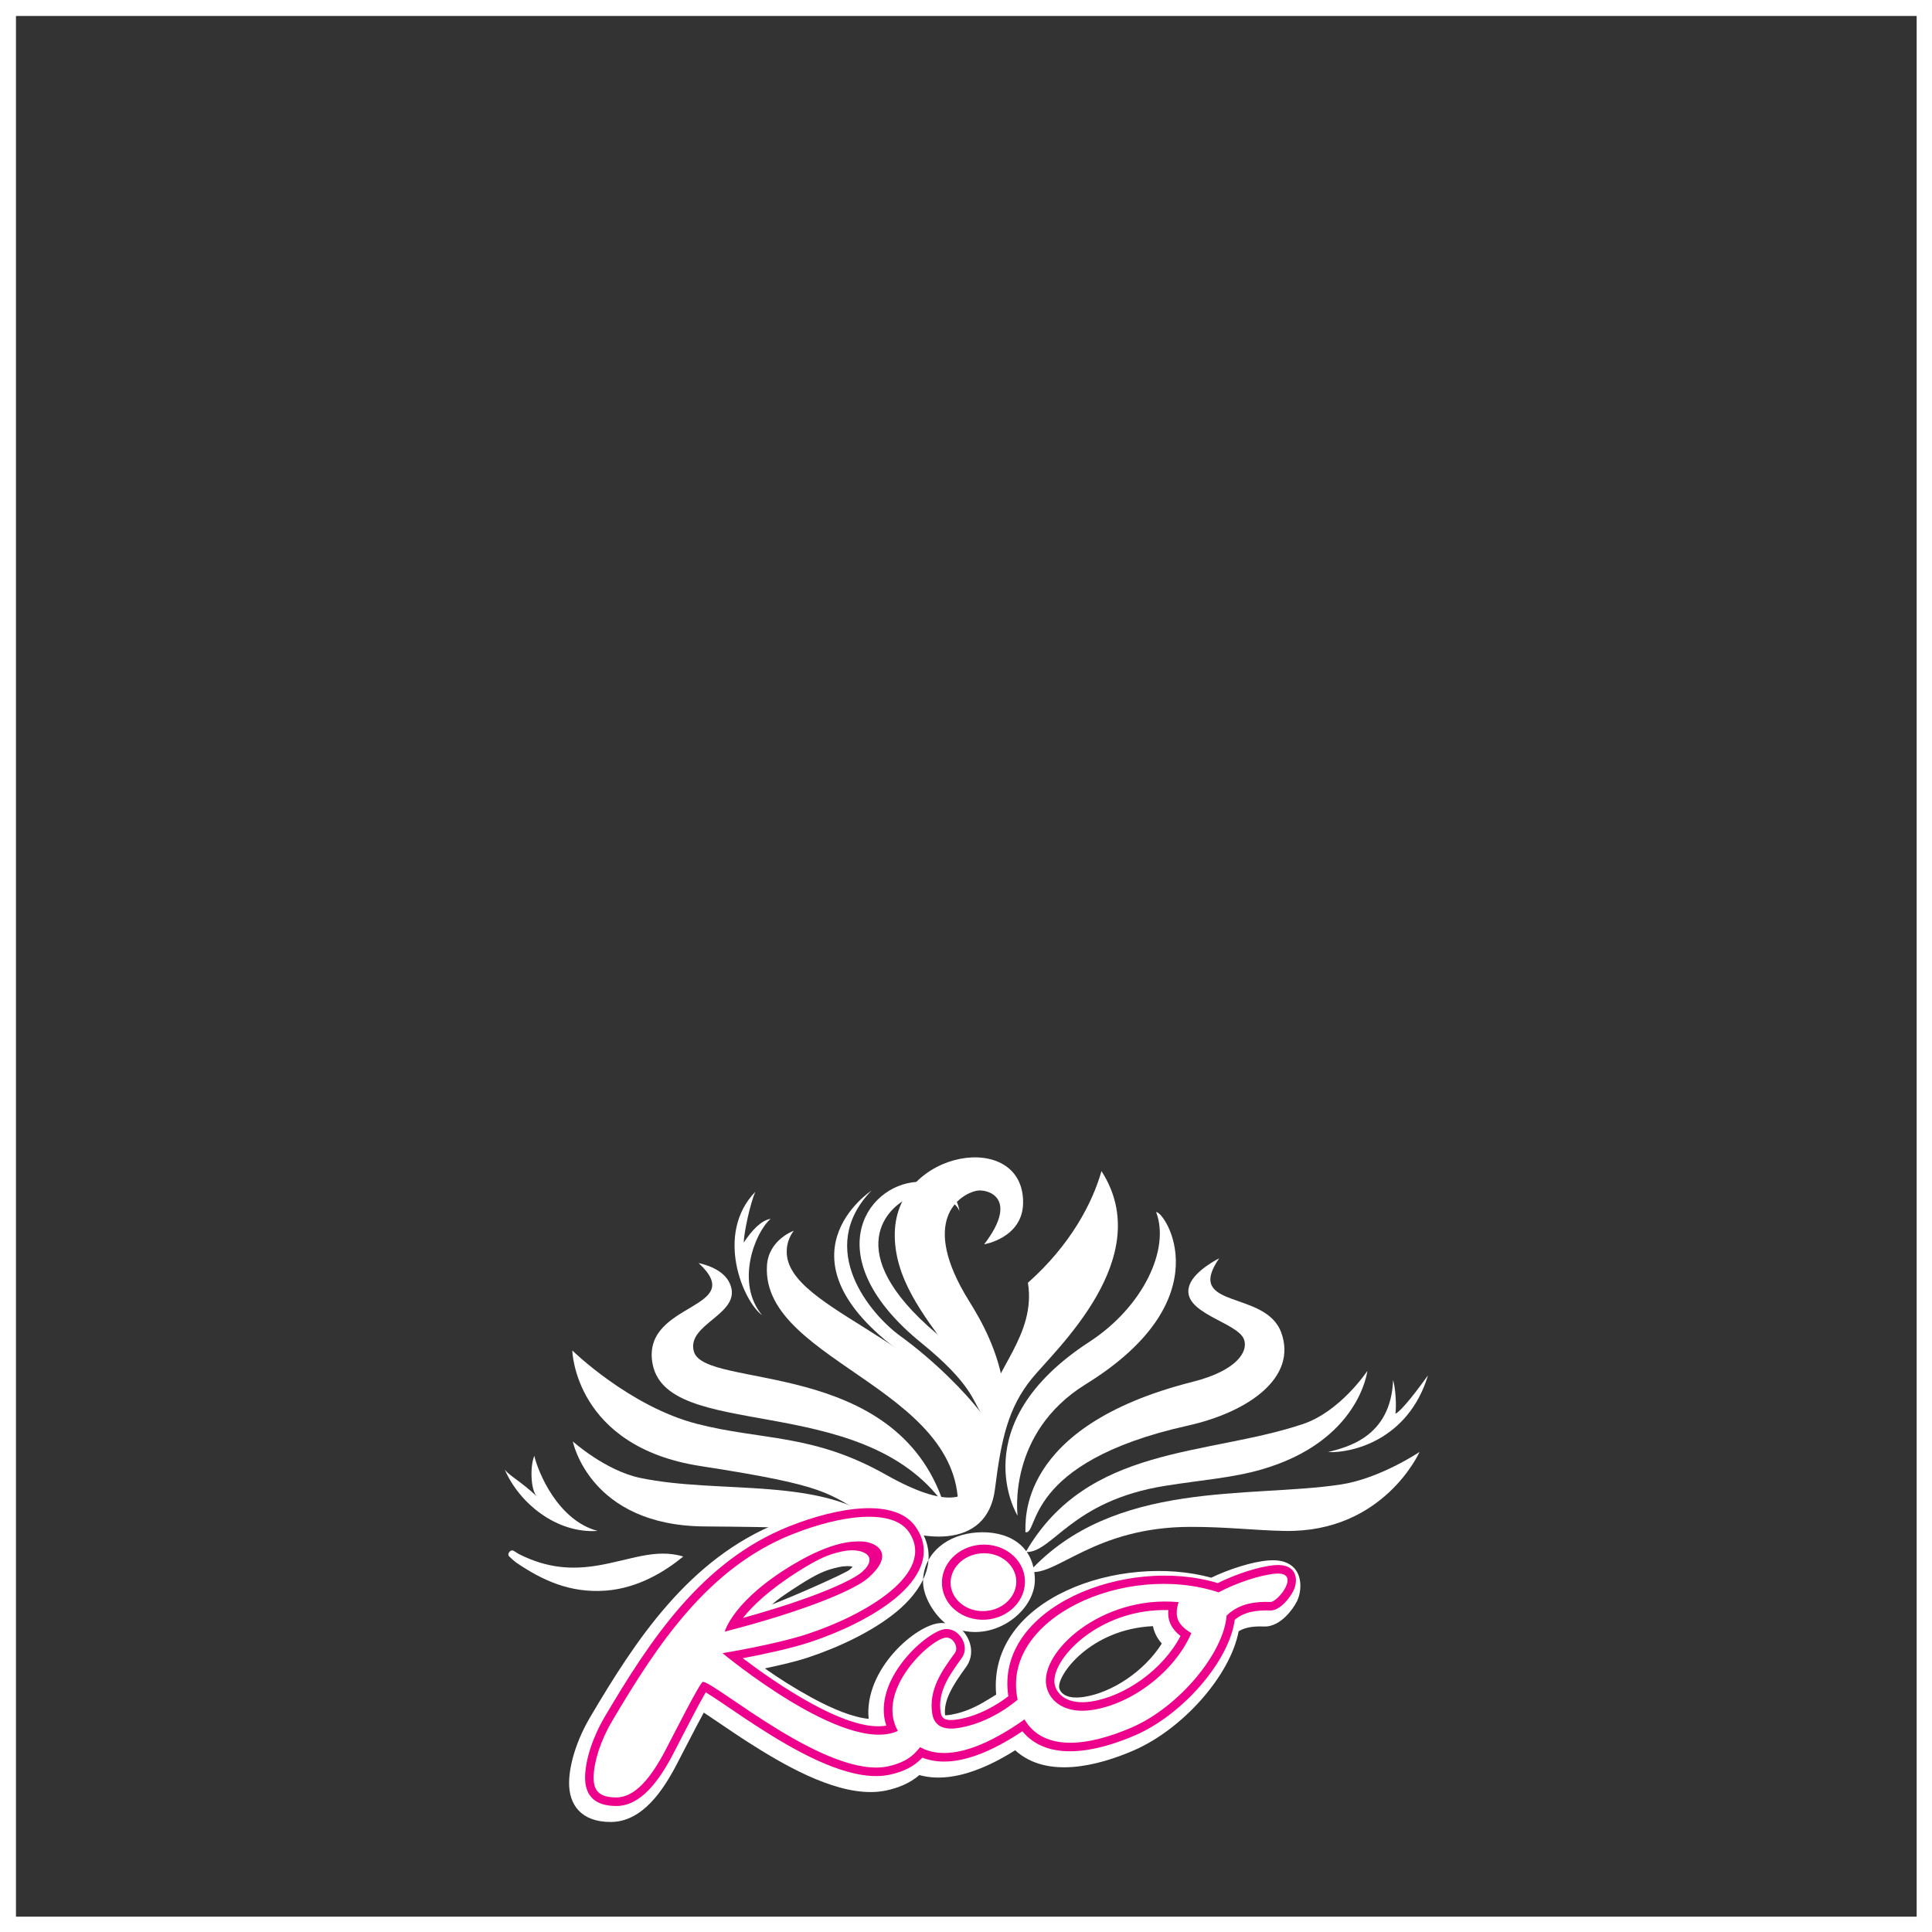 <?xml version="1.0" encoding="UTF-8" standalone="no"?>
<svg version="1.1" xmlns="http://www.w3.org/2000/svg" xmlns:xlink="http://www.w3.org/1999/xlink" width="403.2" height="403.2">
	<rect width="100%" height="100%" fill="#333333" stroke="none"/>
	<g id="dp_dp001" transform="matrix(1,0,0,1,505.557,-52.159)">
		<path id="dp_path002" fill="white" fill-rule="evenodd" stroke="none" stroke-width="0" d="M -304.676,392.461 C -302.819,394.427 -302.127,397.576 -303.952,400.069 C -306.785,403.945 -308.696,407.105 -308.312,410.135 C -308.187,410.137 -308.035,410.135 -307.864,410.112 C -307.435,410.076 -307.051,410.005 -306.793,409.952 C -304.109,409.457 -301.647,408.26 -299.792,407.111 C -299.349,406.836 -298.005,406.057 -297.66,405.813 C -299.46,385.623 -271.629,376.243 -252.781,381.415 C -249.097,379.656 -244.3,378.084 -240.817,377.812 C -233.528,377.252 -233.492,383.511 -234.876,386.319 C -235.347,387.264 -236.2,388.508 -237.256,389.533 C -238.219,390.473 -239.819,391.673 -241.752,391.604 C -243.859,391.521 -245.657,391.737 -247.056,392.597 C -248.835,401.927 -258.803,413.087 -269.035,417.499 C -276.388,420.667 -287.061,423.459 -293.696,417.436 C -295.669,418.68 -298.207,420.117 -300.972,421.223 C -304.547,422.665 -309.207,423.849 -313.688,422.611 C -315.728,424.36 -318.123,425.273 -320.487,425.799 C -328.6,427.612 -339.041,422.14 -346.521,417.573 C -350.472,415.16 -354.108,412.656 -356.911,410.753 C -357.547,410.323 -358.137,409.927 -358.68,409.571 C -359.144,410.413 -359.651,411.371 -360.169,412.355 C -361.892,415.619 -363.723,419.227 -364.439,420.581 C -367.141,425.696 -371.452,432.375 -378.067,432.397 C -384.235,432.421 -386.872,428.836 -386.789,424.081 C -386.715,420.061 -385.039,414.997 -382.368,410.48 C -373.083,394.767 -361.925,377.484 -342.939,369.904 C -339.824,368.663 -336.301,367.517 -332.775,366.772 C -330.648,366.329 -324.063,369.66 -326.471,365.945 C -321.167,365.727 -316.428,366.965 -313.791,370.832 C -308.961,377.929 -313.628,384.511 -318.383,388.461 C -323.413,392.649 -330.663,395.997 -336.873,398.057 C -339.696,398.991 -342.707,399.649 -345.936,400.353 C -343.011,402.408 -339.853,404.427 -336.205,406.425 C -331.693,408.888 -327.469,410.577 -324.276,410.873 C -325.285,400.567 -314.371,391.156 -309.296,390.885 C -308.947,390.864 -308.609,390.869 -308.279,390.913 C -310.379,389.265 -313.083,385.417 -312.917,381.863 C -312.652,376.14 -307.787,372.403 -301.683,371.977 C -295.579,371.551 -289.807,374.311 -289.588,381.647 C -289.411,387.861 -296.969,394.2 -304.676,392.461M -264.94,391.532 C -278.052,392.127 -285.037,401.847 -284.499,404.443 C -284.347,405.145 -283.412,406.917 -279.363,406.3 C -273.44,405.393 -266.74,400.943 -263.093,395.163 C -264.016,394.12 -264.667,392.932 -264.94,391.532M -327.629,379.115 C -328.129,378.979 -329.136,378.911 -330.607,379.233 C -333.183,379.805 -334.903,380.503 -338.82,383.004 C -342.201,385.169 -343.281,385.996 -344.445,387.007 C -339.495,385.113 -329.028,380.447 -328.245,379.756 C -327.956,379.499 -327.76,379.287 -327.629,379.115"/>
		<path id="dp_path003" fill="white" fill-rule="evenodd" stroke="none" stroke-width="0" d="M -301.84,300.679 C -305.173,301.431 -313.881,306.716 -303.313,323.684 C -298.623,331.223 -287.669,350.384 -305.981,370.899 C -300.911,342.248 -346.707,337.043 -345.499,316.309 C -345.181,310.868 -339.899,309.016 -339.899,309.016 C -339.899,309.016 -341.767,311.187 -341.295,314.419 C -339.497,326.731 -303.628,333.857 -301.513,356.239 C -293.903,340.363 -319.323,328.296 -318.816,309.353 C -318.355,292.017 -291.844,287.791 -292.04,303.223 C -292.131,310.517 -300.167,311.844 -300.167,311.844 C -292.695,302.049 -299.595,300.168 -301.84,300.679"/>
		<path id="dp_path004" fill="white" fill-rule="evenodd" stroke="none" stroke-width="0" d="M -369.453,336.288 C -371.2,323.804 -349.303,325.463 -359.757,315.753 C -358.453,316.039 -354.58,317.049 -353.264,319.98 C -350.372,326.399 -362.448,328.329 -360.74,334.239 C -358.459,342.14 -318.651,335.364 -308.588,366.044 C -325.891,342.124 -367.076,353.289 -369.453,336.288"/>
		<path id="dp_path005" fill="white" fill-rule="evenodd" stroke="none" stroke-width="0" d="M -293.187,368.469 C -293.189,368.555 -304.848,349.527 -278.196,332.185 C -267,324.896 -261.316,312.828 -264.281,305.116 C -262.521,304.9 -250.205,323.259 -278.951,341.029 C -295.499,351.265 -293.187,368.469 -293.187,368.469"/>
		<path id="dp_path006" fill="white" fill-rule="evenodd" stroke="none" stroke-width="0" d="M -225.773,361.972 C -217.571,360.733 -209.303,355.175 -209.303,355.175 C -209.303,355.175 -216.78,372.024 -237.405,371.659 C -243.803,371.545 -249.435,370.799 -257.136,370.811 C -277.184,370.832 -285.168,381.257 -290.724,380.163 C -273.1,360.913 -244.688,364.839 -225.773,361.972"/>
		<path id="dp_path007" fill="white" fill-rule="evenodd" stroke="none" stroke-width="0" d="M -256.668,340.543 C -247.289,338.171 -245.044,334.153 -245.932,331.709 C -247.277,327.983 -259.475,326.187 -257.296,320.296 C -256.179,317.26 -251.123,314.764 -251.123,314.764 C -258.488,325.504 -241.481,321.271 -238.183,330.217 C -234.732,339.561 -244.897,346.84 -257.705,349.689 C -292.249,357.377 -288.676,372.571 -291.559,371.927 C -291.435,370.124 -293.756,349.916 -256.668,340.543"/>
		<path id="dp_path008" fill="white" fill-rule="evenodd" stroke="none" stroke-width="0" d="M -344.733,306.525 C -348.097,309.472 -352.087,319.964 -346.508,326.635 C -350.489,323.735 -356.413,309.669 -347.935,300.889 C -348.968,303.267 -350.289,309.263 -350.345,311.488 C -348.636,308.9 -346.699,306.837 -344.733,306.525"/>
		<path id="dp_path009" fill="white" fill-rule="evenodd" stroke="none" stroke-width="0" d="M -362.959,376.992 C -368.82,375.264 -373.881,377.699 -380.768,378.863 C -386.313,379.8 -391.419,379.416 -397.211,376.516 C -397.797,376.22 -398.325,375.709 -398.684,375.72 C -399.093,375.733 -399.42,376.168 -399.467,376.511 C -399.489,376.679 -399.415,376.825 -399.337,376.933 C -399.259,377.041 -398.171,378.028 -397.805,378.275 C -392.556,381.835 -386.723,384.691 -379.104,384.113 C -372.245,383.588 -366.589,379.98 -362.959,376.992"/>
		<path id="dp_path010" fill="white" fill-rule="evenodd" stroke="none" stroke-width="0" d="M -400.241,358.793 C -397.244,365.853 -389.376,372.253 -380.845,371.653 C -389.108,369.456 -393.244,359.456 -394.045,355.991 C -394.931,357.989 -394.875,363.095 -393.509,364.46 C -396.973,361.209 -399.513,359.984 -400.241,358.793"/>
		<path id="dp_path011" fill="white" fill-rule="evenodd" stroke="none" stroke-width="0" d="M -233.688,349.367 C -225.817,346.745 -220.2,338.269 -220.2,338.269 C -220.2,338.269 -221.839,352.903 -242.219,358.812 C -248.364,360.601 -254.741,361.021 -262.347,362.235 C -282.143,365.389 -285.839,376.279 -291.495,376.065 C -278.552,353.689 -253.804,356.081 -233.688,349.367"/>
		<path id="dp_path012" fill="white" fill-rule="evenodd" stroke="none" stroke-width="0" d="M -371.941,360.596 C -379.228,359.072 -386.009,352.983 -386.009,352.983 C -386.009,352.983 -382.537,370.539 -358.541,370.719 C -328.18,370.951 -321.435,371.512 -313.979,378.72 C -314.847,374.757 -318.064,372.833 -320.928,370.584 C -333.493,360.109 -355.149,364.107 -371.941,360.596"/>
		<path id="dp_path013" fill="white" fill-rule="evenodd" stroke="none" stroke-width="0" d="M -386.123,333.999 C -386.123,333.999 -385.675,354.063 -359.34,358.124 C -332.321,362.296 -333.211,363.716 -324.345,368.591 C -313.752,374.417 -299.512,375.712 -297.915,362.943 C -296.599,352.371 -295.113,345.911 -290.245,339.899 C -285.38,333.885 -264.044,314.659 -275.685,296.56 C -277.571,303.233 -282.145,311.963 -291.036,319.872 C -289.259,330.743 -298.445,338.392 -298.953,345.225 C -298.953,345.225 -300.241,338.831 -310.116,330.465 C -330.593,313.129 -319.836,303.777 -315.872,302.163 C -311.936,300.56 -306.412,301.989 -305.337,304.917 C -305.337,304.917 -305.824,298.276 -314.233,298.816 C -325.053,299.512 -334.955,314.805 -313.301,332.396 C -302.705,341.001 -302.468,344.705 -300.792,347.064 C -303.971,342.825 -310.569,336.128 -317.649,330.996 C -323.851,326.504 -335.477,312.835 -323.701,300.651 C -323.701,300.651 -344.891,314.529 -317.255,334.591 C -308.331,341.068 -299.595,351.719 -302.105,360.839 C -303.267,365.071 -307.849,367.161 -320.711,359.904 C -335.956,351.299 -346.48,352.816 -360.12,349.305 C -374.175,345.681 -386.123,333.999 -386.123,333.999"/>
		<path id="dp_path014" fill="#ec008c" fill-rule="evenodd" stroke="none" stroke-width="0" d="M -300.869,374.531 C -296.089,374.2 -291.973,377.425 -291.667,381.744 C -291.371,386.071 -294.995,389.837 -299.772,390.172 C -304.547,390.507 -308.663,387.276 -308.964,382.957 C -309.271,378.633 -305.639,374.865 -300.869,374.531 Z M -358.595,405.905 C -359.241,407.033 -360.059,408.559 -360.908,410.168 C -362.631,413.439 -364.46,417.04 -365.176,418.395 C -367.996,423.719 -371.759,429.041 -376.9,429.06 C -381.791,429.076 -383.513,426.547 -383.449,422.951 C -383.383,419.407 -381.871,414.707 -379.328,410.403 C -370.015,394.648 -359.18,378.015 -340.963,370.741 C -330.635,366.619 -318.62,364.684 -314.409,370.88 C -310.623,376.431 -313.961,381.777 -318.592,385.625 C -323.336,389.561 -330.295,392.812 -336.379,394.828 C -340.664,396.24 -346.644,397.491 -350.539,398.223 C -343.981,403.191 -328.835,413.767 -320.603,412.293 C -323.727,402.681 -311.927,392.397 -308.256,392.139 C -305.315,391.933 -303.051,395.729 -304.843,398.181 C -307.664,402.04 -309.887,405.377 -309.243,409.499 C -309.064,410.627 -308.552,410.912 -307.891,411.052 C -307.479,411.139 -307.001,411.144 -306.509,411.096 C -305.989,411.052 -305.533,410.967 -305.221,410.912 C -302.185,410.339 -299.471,409.007 -297.48,407.779 C -296.465,407.157 -295.659,406.568 -295.123,406.153 C -297.953,387.612 -270.568,376.756 -251.405,382.545 C -247.776,380.719 -242.821,379.06 -239.479,378.797 C -234.791,378.435 -234.541,381.953 -235.648,384.185 C -236.377,385.656 -238.476,388.337 -240.499,388.263 C -243.053,388.165 -245.768,388.439 -247.869,390.195 C -249.005,398.759 -258.64,409.988 -268.721,414.336 C -276.769,417.805 -286.871,419.937 -292.195,413.465 C -294.232,414.825 -297.259,416.7 -300.601,418.044 C -304.383,419.561 -308.983,420.587 -313.075,418.972 C -314.893,420.949 -317.247,421.947 -319.781,422.511 C -326.905,424.104 -336.575,419.216 -344.219,414.549 C -348.139,412.156 -351.741,409.679 -354.523,407.791 C -355.873,406.872 -357.027,406.101 -357.92,405.557 C -357.92,405.557 -358.268,405.347 -358.268,405.347 C -358.268,405.347 -358.595,405.905 -358.595,405.905 Z M -277.856,407.263 C -270.759,406.176 -262.877,400.62 -259.184,393.589 C -261.012,392.139 -261.924,390.485 -261.733,388.173 C -276.453,387.8 -286.475,398.753 -285.441,403.713 C -284.993,405.836 -282.719,407.997 -277.856,407.263 Z M -325.639,380.207 C -321.907,376.9 -325.579,374.984 -329.901,375.949 C -332.816,376.593 -334.745,377.464 -338.792,379.993 C -344.991,383.877 -348.476,387.295 -350.389,389.669 C -350.389,389.669 -350.505,389.816 -350.505,389.816 C -335.541,385.685 -327.632,381.965 -325.639,380.207 Z "/>
		<path id="dp_path015" fill="white" fill-rule="evenodd" stroke="none" stroke-width="0" d="M -293.472,381.873 C -293.251,385.044 -295.955,388.093 -299.893,388.373 C -303.839,388.647 -306.94,385.999 -307.164,382.831 C -307.385,379.656 -304.679,376.611 -300.74,376.333 C -296.795,376.057 -293.696,378.703 -293.472,381.873M -269.424,412.7 C -278.261,416.509 -287.688,417.884 -291.747,410.997 C -295.399,413.552 -306.213,420.888 -313.544,416.78 C -313.66,416.971 -314.139,417.488 -314.139,417.488 C -315.653,419.28 -317.708,420.225 -320.168,420.775 C -332.772,423.579 -356.327,403.191 -358.868,403.152 C -359.44,403.143 -365.32,414.853 -366.755,417.557 C -369.665,423.067 -372.975,427.26 -376.908,427.277 C -380.755,427.293 -381.713,425.627 -381.667,422.979 C -381.611,419.84 -380.237,415.443 -377.796,411.315 C -368.457,395.521 -357.892,379.416 -340.301,372.392 C -329.595,368.123 -319.176,367.048 -315.88,371.88 C -310.017,380.492 -324.992,389.183 -336.937,393.133 C -343.711,395.372 -354.773,397.167 -354.773,397.167 C -354.773,397.167 -329.152,418.497 -318.183,413.393 C -322.944,404.88 -311.316,394.143 -308.132,393.921 C -306.625,393.811 -305.428,395.961 -306.28,397.131 C -309.039,400.901 -311.779,404.821 -311.004,409.779 C -310.388,413.717 -306.304,412.924 -304.895,412.661 C -298.243,411.42 -293.179,406.867 -293.179,406.867 C -296.803,389.907 -270.768,378.067 -251.236,384.472 C -247.707,382.576 -242.572,380.825 -239.336,380.575 C -233.871,380.152 -238.865,386.543 -240.428,386.485 C -243.288,386.377 -246.863,386.673 -249.572,389.332 C -250.169,397.111 -259.449,408.396 -269.424,412.7M -259.588,386.517 C -275.652,385.011 -288.667,396.953 -287.18,404.072 C -286.483,407.397 -283.088,409.859 -277.593,409.02 C -269.455,407.779 -260.533,401.203 -256.928,393 C -259.727,391.243 -260.561,389.689 -259.588,386.517M -324.472,381.551 C -318.432,376.32 -322.78,373.845 -325.971,373.845 C -327.505,373.845 -331.655,373.721 -339.737,378.487 C -352.623,386.092 -354.304,392.672 -354.304,392.672 C -336.631,388.116 -327.032,383.767 -324.472,381.551"/>
		<path id="dp_path016" fill="white" fill-rule="evenodd" stroke="none" stroke-width="0" d="M -214.82,340.164 C -214.336,341.861 -214.093,345.256 -214.336,347.199 C -212.88,346.472 -209.485,341.861 -207.541,339.193 C -211.669,352.78 -223.553,355.445 -228.405,355.203 C -224.764,354.229 -215.304,352.291 -214.82,340.164"/>
		<path id="dp_path017" fill="none" fill-rule="evenodd" stroke="white" stroke-width="3.333" d="M -503.891,53.825 L -103.892,53.825 L -103.892,453.824 L -503.891,453.824 Z "/>
	</g>
</svg>